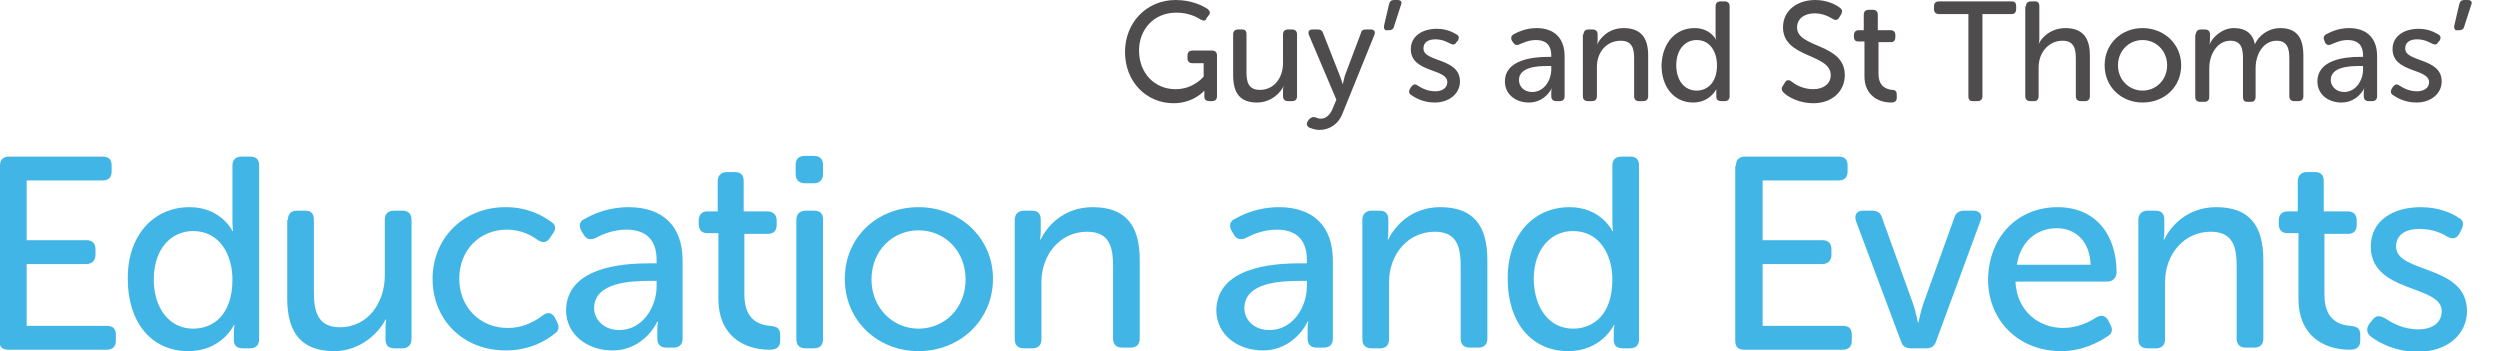 <?xml version="1.0" encoding="utf-8"?>
<!-- Generator: Adobe Illustrator 26.0.2, SVG Export Plug-In . SVG Version: 6.00 Build 0)  -->
<svg version="1.1" id="Layer_1" xmlns="http://www.w3.org/2000/svg" xmlns:xlink="http://www.w3.org/1999/xlink" x="0px" y="0px"
	 viewBox="0 0 356 50" style="enable-background:new 0 0 356 50;" xml:space="preserve">
<style>
	.st0{fill-rule:evenodd;clip-rule:evenodd;fill:#4F4C4D;}
	.st1{fill-rule:evenodd;clip-rule:evenodd;fill:#41B6E6;}
</style>
<g>
	<path id="Fill-1" class="st0" d="M167.4,0c2.4,0,4,0.9,4.6,1.3c0.3,0.3,0.4,0.6,0.1,0.9l-0.3,0.4C171.7,3,171.4,3,171,2.8
		c-0.6-0.4-1.8-1-3.5-1c-3.2,0-5.3,2.4-5.3,5.4c0,3.2,2.2,5.5,5.2,5.5c2.6,0,4-1.8,4-1.8V9h-1.6c-0.4,0-0.7-0.2-0.7-0.7V7.9
		c0-0.4,0.2-0.7,0.7-0.7h2.8c0.4,0,0.7,0.2,0.7,0.7v5.8c0,0.4-0.2,0.7-0.7,0.7h-0.4c-0.4,0-0.7-0.2-0.7-0.6v-0.5c0-0.2,0-0.4,0-0.4
		h0c0,0-1.5,1.8-4.4,1.8c-3.8,0-6.9-3-6.9-7.3C160.2,3.2,163.3,0,167.4,0"/>
	<path id="Fill-3" class="st0" d="M175.6,4.9c0-0.4,0.2-0.7,0.7-0.7h0.6c0.4,0,0.6,0.2,0.6,0.7v5.4c0,1.4,0.3,2.5,1.9,2.5
		c2.1,0,3.3-1.8,3.3-3.8V4.9c0-0.4,0.2-0.7,0.7-0.7h0.6c0.4,0,0.7,0.2,0.7,0.7v8.8c0,0.4-0.2,0.7-0.7,0.7h-0.6
		c-0.4,0-0.7-0.2-0.7-0.7v-0.9c0-0.3,0.1-0.6,0.1-0.6h0c-0.4,1-1.8,2.4-3.8,2.4c-2.3,0-3.4-1.2-3.4-3.9V4.9z"/>
	<path id="Fill-5" class="st0" d="M187.3,16.7c0.2,0.1,0.5,0.2,0.8,0.2c0.8,0,1.4-0.7,1.7-1.5l0.5-1.2L186.4,5
		c-0.2-0.5,0-0.8,0.5-0.8h0.8c0.4,0,0.6,0.2,0.7,0.5l2.4,6.1c0.2,0.5,0.4,1.2,0.4,1.2h0c0,0,0.2-0.7,0.3-1.2l2.3-6.1
		c0.1-0.4,0.3-0.5,0.7-0.5h0.7c0.5,0,0.7,0.3,0.5,0.8l-4.5,11.1c-0.6,1.6-1.9,2.4-3.3,2.4c-0.6,0-1.1-0.2-1.4-0.3
		c-0.4-0.2-0.5-0.5-0.3-0.9l0.2-0.3C186.7,16.7,187,16.6,187.3,16.7"/>
	<path id="Fill-9" class="st0" d="M200.8,12.6l0.2-0.3c0.3-0.3,0.5-0.4,0.9-0.1c0.5,0.3,1.3,0.8,2.5,0.8c1,0,1.7-0.5,1.7-1.3
		c0-2-5.2-1.3-5.2-4.7c0-1.9,1.7-2.9,3.7-2.9c1.4,0,2.3,0.5,2.8,0.8c0.4,0.2,0.4,0.5,0.2,0.9L207.4,6c-0.2,0.4-0.5,0.4-0.9,0.2
		c-0.4-0.2-1.1-0.6-2.1-0.6s-1.7,0.4-1.7,1.3c0,2,5.2,1.3,5.2,4.7c0,1.7-1.5,3-3.6,3c-1.7,0-2.8-0.7-3.4-1.1
		C200.6,13.3,200.6,12.9,200.8,12.6"/>
	<path id="Fill-11" class="st0" d="M218.2,13.1c1.7,0,2.7-1.7,2.7-3.2V9.4h-0.5c-1.4,0-4.1,0.1-4.1,2
		C216.3,12.2,216.9,13.1,218.2,13.1 M220.4,8.1h0.5V7.9c0-1.7-1-2.2-2.2-2.2c-1,0-1.8,0.4-2.3,0.6c-0.4,0.2-0.7,0.1-0.9-0.2
		l-0.2-0.3c-0.2-0.4-0.1-0.7,0.2-0.9c0.6-0.3,1.7-0.9,3.3-0.9c2.5,0,4,1.4,4,4v5.7c0,0.4-0.2,0.7-0.7,0.7h-0.5
		c-0.4,0-0.7-0.2-0.7-0.7v-0.6c0-0.4,0.1-0.6,0.1-0.6h0c0,0-0.9,2.1-3.3,2.1c-1.8,0-3.4-1.1-3.4-3C214.3,8.5,218.3,8.1,220.4,8.1"/>
	<path id="Fill-13" class="st0" d="M225.5,4.9c0-0.4,0.2-0.7,0.7-0.7h0.6c0.4,0,0.7,0.2,0.7,0.7v0.9c0,0.3-0.1,0.6-0.1,0.6h0
		c0.4-0.9,1.6-2.4,3.8-2.4c2.4,0,3.5,1.3,3.5,3.9v5.8c0,0.4-0.2,0.7-0.7,0.7h-0.6c-0.4,0-0.7-0.2-0.7-0.7V8.3c0-1.4-0.3-2.5-1.9-2.5
		c-2,0-3.4,1.6-3.4,3.7v4.2c0,0.4-0.2,0.7-0.7,0.7h-0.6c-0.4,0-0.7-0.2-0.7-0.7V4.9z"/>
	<path id="Fill-15" class="st0" d="M241.6,12.9c1.5,0,2.9-1.1,2.9-3.6c0-1.8-0.9-3.6-2.9-3.6c-1.6,0-2.9,1.3-2.9,3.6
		C238.7,11.5,239.9,12.9,241.6,12.9 M241.3,4c2.3,0,3.1,1.7,3.1,1.7h0c0,0-0.1-0.3-0.1-0.7V0.9c0-0.4,0.2-0.7,0.7-0.7h0.6
		c0.4,0,0.7,0.2,0.7,0.7v12.8c0,0.4-0.2,0.7-0.7,0.7h-0.5c-0.4,0-0.7-0.2-0.7-0.6v-0.6c0-0.3,0-0.5,0-0.5h0c0,0-0.9,1.9-3.3,1.9
		c-2.7,0-4.5-2.2-4.5-5.3C236.7,6.1,238.6,4,241.3,4"/>
	<path id="Fill-17" class="st0" d="M253.9,12.2l0.3-0.5c0.2-0.3,0.5-0.4,0.9-0.1c0.5,0.4,1.6,1.1,3.1,1.1s2.5-0.8,2.5-2
		c0-3.1-6.8-2.4-6.8-6.8c0-2.4,2-3.9,4.6-3.9c1.7,0,3,0.7,3.5,1.1c0.3,0.2,0.4,0.5,0.2,0.9l-0.3,0.5c-0.2,0.4-0.6,0.4-0.9,0.2
		c-0.5-0.3-1.4-0.8-2.6-0.8c-1.5,0-2.5,0.8-2.5,2c0,3,6.8,2.2,6.8,6.8c0,2.2-1.7,4-4.5,4c-2,0-3.6-0.9-4.2-1.5
		C253.7,12.9,253.6,12.6,253.9,12.2"/>
	<path id="Fill-19" class="st0" d="M265.3,5.9h-0.7c-0.4,0-0.6-0.2-0.6-0.7V5c0-0.4,0.2-0.7,0.7-0.7h0.7V2.1c0-0.4,0.2-0.7,0.7-0.7
		h0.6c0.4,0,0.7,0.2,0.7,0.7v2.2h1.8c0.4,0,0.7,0.2,0.7,0.7v0.3c0,0.4-0.2,0.7-0.6,0.7h-1.8v4.5c0,1.9,1.2,2.2,1.9,2.3
		c0.5,0,0.7,0.2,0.7,0.7v0.4c0,0.5-0.3,0.7-0.8,0.7c-2,0-3.8-1.2-3.8-3.7V5.9z"/>
	<path id="Fill-21" class="st0" d="M280.3,2h-4.2c-0.4,0-0.7-0.2-0.7-0.7V0.9c0-0.4,0.2-0.7,0.7-0.7h10.4c0.4,0,0.6,0.2,0.6,0.7v0.4
		c0,0.4-0.2,0.7-0.6,0.7h-4.2v11.7c0,0.4-0.2,0.7-0.7,0.7h-0.7c-0.4,0-0.6-0.2-0.6-0.7V2z"/>
	<path id="Fill-23" class="st0" d="M288.5,0.9c0-0.4,0.2-0.7,0.7-0.7h0.6c0.4,0,0.6,0.2,0.6,0.7v4.6c0,0.5-0.1,0.8-0.1,0.8h0
		c0.4-1,1.8-2.3,3.8-2.3c2.4,0,3.5,1.3,3.5,3.9v5.8c0,0.4-0.2,0.7-0.7,0.7h-0.6c-0.4,0-0.7-0.2-0.7-0.7V8.3c0-1.4-0.3-2.5-1.9-2.5
		c-1.9,0-3.4,1.6-3.4,3.8v4.1c0,0.4-0.2,0.7-0.6,0.7h-0.6c-0.4,0-0.7-0.2-0.7-0.7V0.9z"/>
	<path id="Fill-25" class="st0" d="M305.1,12.9c1.9,0,3.5-1.5,3.5-3.6c0-2.1-1.6-3.6-3.5-3.6c-1.9,0-3.5,1.5-3.5,3.6
		C301.6,11.4,303.2,12.9,305.1,12.9 M305.1,4c3,0,5.5,2.2,5.5,5.3c0,3.1-2.4,5.3-5.5,5.3c-3,0-5.4-2.2-5.4-5.3
		C299.7,6.2,302.1,4,305.1,4"/>
	<path id="Fill-27" class="st0" d="M312.7,4.9c0-0.4,0.2-0.7,0.7-0.7h0.6c0.4,0,0.7,0.2,0.7,0.7v0.9c0,0.3-0.1,0.6-0.1,0.6h0
		c0.5-1.2,1.9-2.4,3.5-2.4c1.7,0,2.7,0.8,3,2.3h0c0.5-1.2,1.9-2.3,3.6-2.3c2.3,0,3.3,1.3,3.3,3.9v5.8c0,0.4-0.2,0.7-0.7,0.7h-0.6
		c-0.4,0-0.7-0.2-0.7-0.7V8.3c0-1.4-0.3-2.5-1.8-2.5c-1.9,0-3,1.9-3,3.9v4.1c0,0.4-0.2,0.7-0.6,0.7h-0.6c-0.4,0-0.6-0.2-0.6-0.7V8.3
		c0-1.3-0.2-2.5-1.8-2.5c-1.9,0-3,2-3,3.9v4.1c0,0.4-0.2,0.7-0.7,0.7h-0.6c-0.4,0-0.7-0.2-0.7-0.7V4.9z"/>
	<path id="Fill-29" class="st0" d="M333.8,13.1c1.7,0,2.7-1.7,2.7-3.2V9.4h-0.5c-1.4,0-4.1,0.1-4.1,2
		C331.9,12.2,332.6,13.1,333.8,13.1 M336,8.1h0.5V7.9c0-1.7-1-2.2-2.2-2.2c-1,0-1.8,0.4-2.3,0.6c-0.4,0.2-0.7,0.1-0.9-0.2L331,5.8
		c-0.2-0.4-0.1-0.7,0.2-0.9c0.6-0.3,1.7-0.9,3.3-0.9c2.5,0,4,1.4,4,4v5.7c0,0.4-0.2,0.7-0.7,0.7h-0.5c-0.4,0-0.7-0.2-0.7-0.7v-0.6
		c0-0.4,0.1-0.6,0.1-0.6h0c0,0-0.9,2.1-3.3,2.1c-1.8,0-3.4-1.1-3.4-3C330,8.5,333.9,8.1,336,8.1"/>
	<path id="Fill-31" class="st0" d="M340.6,12.6l0.2-0.3c0.3-0.3,0.5-0.4,0.9-0.1c0.5,0.3,1.3,0.8,2.5,0.8c1,0,1.7-0.5,1.7-1.3
		c0-2-5.2-1.3-5.2-4.7c0-1.9,1.7-2.9,3.7-2.9c1.4,0,2.3,0.5,2.8,0.8c0.4,0.2,0.4,0.5,0.2,0.9L347.2,6c-0.2,0.4-0.5,0.4-0.9,0.2
		c-0.4-0.2-1.1-0.6-2.1-0.6s-1.7,0.4-1.7,1.3c0,2,5.2,1.3,5.2,4.7c0,1.7-1.5,3-3.6,3c-1.7,0-2.8-0.7-3.4-1.1
		C340.4,13.3,340.4,12.9,340.6,12.6"/>
	<path id="Fill-36" class="st1" d="M0,23.6c0-0.8,0.4-1.3,1.3-1.3h13.3c0.9,0,1.3,0.4,1.3,1.3v0.8c0,0.8-0.4,1.3-1.3,1.3H3.8v8.5
		h8.5c0.8,0,1.3,0.4,1.3,1.3v0.8c0,0.8-0.5,1.3-1.3,1.3H3.8v8.8h11.4c0.9,0,1.3,0.4,1.3,1.3v0.8c0,0.8-0.4,1.3-1.3,1.3h-14
		c-0.9,0-1.3-0.4-1.3-1.3V23.6z"/>
	<path id="Fill-38" class="st1" d="M27.5,46.8c2.9,0,5.6-2,5.6-7c0-3.5-1.8-6.9-5.6-6.9c-3.1,0-5.6,2.5-5.6,6.9
		C21.9,44,24.2,46.8,27.5,46.8 M27,29.5c4.5,0,6.1,3.4,6.1,3.4h0.1c0,0-0.1-0.6-0.1-1.3v-8c0-0.8,0.4-1.3,1.3-1.3h1.2
		c0.9,0,1.3,0.4,1.3,1.3v24.7c0,0.8-0.4,1.3-1.3,1.3h-1c-0.9,0-1.3-0.4-1.3-1.2v-1.1c0-0.5,0.1-1,0.1-1h-0.1c0,0-1.7,3.7-6.5,3.7
		c-5.3,0-8.6-4.2-8.6-10.2C18.1,33.6,21.8,29.5,27,29.5"/>
	<path id="Fill-40" class="st1" d="M41,31.3c0-0.8,0.4-1.3,1.3-1.3h1.2c0.8,0,1.2,0.4,1.2,1.3v10.4c0,2.7,0.6,4.9,3.7,4.9
		c4,0,6.4-3.5,6.4-7.4v-7.9c0-0.8,0.4-1.3,1.3-1.3h1.2c0.8,0,1.3,0.4,1.3,1.3v17c0,0.8-0.5,1.3-1.3,1.3h-1.1c-0.9,0-1.3-0.4-1.3-1.3
		v-1.7c0-0.6,0.1-1.1,0.1-1.1h-0.1C54,47.3,51.4,50,47.6,50c-4.4,0-6.7-2.3-6.7-7.5V31.3z"/>
	<path id="Fill-42" class="st1" d="M72,29.5c3.3,0,5.4,1.3,6.5,2.1c0.7,0.4,0.7,1.1,0.2,1.7l-0.4,0.6c-0.5,0.7-1,0.7-1.7,0.3
		c-0.8-0.6-2.3-1.5-4.4-1.5c-3.9,0-6.8,2.9-6.8,7c0,4,2.9,7,6.9,7c2.4,0,4.1-1.1,5-1.8c0.7-0.5,1.3-0.4,1.7,0.3l0.3,0.6
		c0.4,0.7,0.3,1.3-0.3,1.7c-1.1,0.9-3.4,2.4-7,2.4c-6.1,0-10.4-4.4-10.4-10.2C61.6,34,65.9,29.5,72,29.5"/>
	<path id="Fill-45" class="st1" d="M88.2,47c3.3,0,5.3-3.3,5.3-6.2V40h-1c-2.7,0-7.9,0.2-7.9,3.9C84.6,45.4,85.9,47,88.2,47
		 M92.5,37.5h1V37c0-3.2-1.9-4.3-4.3-4.3c-1.9,0-3.5,0.7-4.4,1.2c-0.7,0.3-1.3,0.2-1.7-0.5l-0.3-0.5c-0.4-0.7-0.3-1.4,0.4-1.7
		c1.2-0.7,3.4-1.7,6.3-1.7c4.9,0,7.7,2.7,7.7,7.6v11.1c0,0.9-0.5,1.3-1.3,1.3h-1c-0.8,0-1.3-0.4-1.3-1.3v-1.2c0-0.7,0.1-1.2,0.1-1.2
		h-0.1c0,0-1.8,4.1-6.4,4.1c-3.4,0-6.6-2.1-6.6-5.8C80.8,38.1,88.4,37.5,92.5,37.5"/>
	<path id="Fill-48" class="st1" d="M102.1,33.2h-1.4c-0.8,0-1.2-0.5-1.2-1.3v-0.5c0-0.8,0.4-1.3,1.3-1.3h1.4v-4.3
		c0-0.8,0.5-1.3,1.3-1.3h1.1c0.9,0,1.3,0.4,1.3,1.3v4.3h3.4c0.8,0,1.3,0.5,1.3,1.3V32c0,0.8-0.4,1.3-1.2,1.3h-3.4v8.7
		c0,3.7,2.3,4.3,3.7,4.4c1,0.1,1.4,0.4,1.4,1.3v0.8c0,0.9-0.5,1.3-1.5,1.3c-3.9,0-7.3-2.2-7.3-7.2V33.2z"/>
	<path id="Fill-50" class="st1" d="M113.4,31.3c0-0.8,0.5-1.3,1.3-1.3h1.2c0.9,0,1.3,0.4,1.3,1.3v17c0,0.8-0.4,1.3-1.3,1.3h-1.2
		c-0.8,0-1.3-0.4-1.3-1.3V31.3z M113.3,24.8v-1.3c0-0.8,0.4-1.3,1.3-1.3h1.3c0.8,0,1.3,0.4,1.3,1.3v1.3c0,0.8-0.5,1.3-1.3,1.3h-1.3
		C113.8,26.1,113.3,25.6,113.3,24.8L113.3,24.8z"/>
	<path id="Fill-52" class="st1" d="M130.8,46.8c3.7,0,6.7-2.9,6.7-7c0-4.1-3-7-6.7-7c-3.7,0-6.7,2.9-6.7,7
		C124.1,43.8,127.1,46.8,130.8,46.8 M130.8,29.5c5.8,0,10.6,4.3,10.6,10.2c0,5.9-4.7,10.3-10.6,10.3c-5.8,0-10.5-4.3-10.5-10.3
		C120.3,33.8,124.9,29.5,130.8,29.5"/>
	<path id="Fill-54" class="st1" d="M144.5,31.3c0-0.8,0.5-1.3,1.3-1.3h1.1c0.9,0,1.3,0.4,1.3,1.3V33c0,0.6-0.1,1.1-0.1,1.1h0.1
		c0.8-1.7,3.1-4.6,7.4-4.6c4.6,0,6.7,2.5,6.7,7.5v11.2c0,0.8-0.4,1.3-1.3,1.3h-1.2c-0.8,0-1.3-0.4-1.3-1.3V37.9
		c0-2.7-0.5-4.9-3.7-4.9c-3.8,0-6.5,3.2-6.5,7.2v8.1c0,0.8-0.4,1.3-1.3,1.3h-1.2c-0.8,0-1.3-0.4-1.3-1.3V31.3z"/>
	<path id="Fill-56" class="st1" d="M180.8,47c3.3,0,5.3-3.3,5.3-6.2V40h-1c-2.7,0-7.9,0.2-7.9,3.9C177.2,45.4,178.4,47,180.8,47
		 M185.1,37.5h1V37c0-3.2-1.9-4.3-4.3-4.3c-1.9,0-3.5,0.7-4.4,1.2c-0.7,0.3-1.3,0.2-1.7-0.5l-0.3-0.5c-0.4-0.7-0.3-1.4,0.4-1.7
		c1.2-0.7,3.4-1.7,6.3-1.7c4.9,0,7.7,2.7,7.7,7.6v11.1c0,0.9-0.5,1.3-1.3,1.3h-1c-0.8,0-1.3-0.4-1.3-1.3v-1.2c0-0.7,0.1-1.2,0.1-1.2
		h-0.1c0,0-1.8,4.1-6.4,4.1c-3.4,0-6.6-2.1-6.6-5.8C173.4,38.1,181,37.5,185.1,37.5"/>
	<path id="Fill-59" class="st1" d="M194,31.3c0-0.8,0.5-1.3,1.3-1.3h1.1c0.9,0,1.3,0.4,1.3,1.3V33c0,0.6-0.1,1.1-0.1,1.1h0.1
		c0.8-1.7,3.1-4.6,7.4-4.6c4.6,0,6.7,2.5,6.7,7.5v11.2c0,0.8-0.4,1.3-1.3,1.3h-1.2c-0.8,0-1.3-0.4-1.3-1.3V37.9
		c0-2.7-0.5-4.9-3.7-4.9c-3.8,0-6.5,3.2-6.5,7.2v8.1c0,0.8-0.4,1.3-1.3,1.3h-1.2c-0.8,0-1.3-0.4-1.3-1.3V31.3z"/>
	<path id="Fill-61" class="st1" d="M224,46.8c2.9,0,5.6-2,5.6-7c0-3.5-1.8-6.9-5.6-6.9c-3.1,0-5.6,2.5-5.6,6.9
		C218.5,44,220.7,46.8,224,46.8 M223.5,29.5c4.5,0,6.1,3.4,6.1,3.4h0.1c0,0-0.1-0.6-0.1-1.3v-8c0-0.8,0.4-1.3,1.3-1.3h1.2
		c0.9,0,1.3,0.4,1.3,1.3v24.7c0,0.8-0.4,1.3-1.3,1.3h-1c-0.9,0-1.3-0.4-1.3-1.2v-1.1c0-0.5,0.1-1,0.1-1h-0.1c0,0-1.7,3.7-6.5,3.7
		c-5.3,0-8.6-4.2-8.6-10.2C214.6,33.6,218.3,29.5,223.5,29.5"/>
	<path id="Fill-63" class="st1" d="M247.2,23.6c0-0.8,0.4-1.3,1.3-1.3h13.3c0.9,0,1.3,0.4,1.3,1.3v0.8c0,0.8-0.4,1.3-1.3,1.3h-10.8
		v8.5h8.5c0.8,0,1.3,0.4,1.3,1.3v0.8c0,0.8-0.5,1.3-1.3,1.3h-8.5v8.8h11.4c0.9,0,1.3,0.4,1.3,1.3v0.8c0,0.8-0.4,1.3-1.3,1.3h-14
		c-0.9,0-1.3-0.4-1.3-1.3V23.6z"/>
	<path id="Fill-65" class="st1" d="M264.3,31.5c-0.3-0.9,0.1-1.5,1-1.5h1.3c0.7,0,1.2,0.3,1.4,1l4.4,12.2c0.4,1.1,0.7,2.7,0.7,2.7
		h0.1c0,0,0.3-1.6,0.7-2.7l4.4-12.2c0.2-0.7,0.7-1,1.4-1h1.3c0.9,0,1.4,0.6,1,1.5l-6.3,17.1c-0.2,0.7-0.7,1-1.4,1h-2.2
		c-0.7,0-1.2-0.3-1.4-1L264.3,31.5z"/>
	<path id="Fill-67" class="st1" d="M297.7,37.7c-0.1-3.4-2.2-5.2-4.8-5.2c-2.9,0-5.2,1.9-5.7,5.2H297.7z M293,29.5
		c5.4,0,8.4,3.9,8.4,9.3c0,0.7-0.5,1.3-1.3,1.3h-13.1c0.2,4.2,3.3,6.6,6.8,6.6c2.1,0,3.8-0.9,4.7-1.5c0.7-0.4,1.3-0.3,1.7,0.4
		l0.3,0.6c0.4,0.7,0.3,1.3-0.4,1.7c-1.2,0.8-3.5,2.1-6.6,2.1c-6.1,0-10.4-4.4-10.4-10.2C283.2,33.6,287.4,29.5,293,29.5L293,29.5z"
		/>
	<path id="Fill-69" class="st1" d="M304.5,31.3c0-0.8,0.5-1.3,1.3-1.3h1.1c0.9,0,1.3,0.4,1.3,1.3V33c0,0.6-0.1,1.1-0.1,1.1h0.1
		c0.8-1.7,3.1-4.6,7.4-4.6c4.6,0,6.7,2.5,6.7,7.5v11.2c0,0.8-0.4,1.3-1.3,1.3h-1.2c-0.8,0-1.3-0.4-1.3-1.3V37.9
		c0-2.7-0.5-4.9-3.7-4.9c-3.8,0-6.5,3.2-6.5,7.2v8.1c0,0.8-0.4,1.3-1.3,1.3h-1.2c-0.8,0-1.3-0.4-1.3-1.3V31.3z"/>
	<path id="Fill-71" class="st1" d="M327.1,33.2h-1.4c-0.8,0-1.2-0.5-1.2-1.3v-0.5c0-0.8,0.4-1.3,1.3-1.3h1.4v-4.3
		c0-0.8,0.5-1.3,1.3-1.3h1.1c0.9,0,1.3,0.4,1.3,1.3v4.3h3.4c0.9,0,1.3,0.5,1.3,1.3V32c0,0.8-0.4,1.3-1.2,1.3h-3.4v8.7
		c0,3.7,2.3,4.3,3.7,4.4c1,0.1,1.4,0.4,1.4,1.3v0.8c0,0.9-0.5,1.3-1.5,1.3c-3.9,0-7.3-2.2-7.3-7.2V33.2z"/>
	<path id="Fill-73" class="st1" d="M337.4,46.1l0.4-0.5c0.5-0.7,1-0.7,1.8-0.3c0.9,0.6,2.5,1.6,4.8,1.6c1.9,0,3.3-0.9,3.3-2.6
		c0-3.8-10.1-2.5-10.1-9.2c0-3.7,3.2-5.6,7.1-5.6c2.7,0,4.5,0.9,5.4,1.5c0.7,0.3,0.8,1,0.4,1.7l-0.3,0.6c-0.4,0.7-1,0.8-1.7,0.4
		c-0.8-0.5-2.1-1.1-4-1.1s-3.3,0.8-3.3,2.5c0,3.9,10.1,2.5,10.1,9.2c0,3.3-2.8,5.8-7,5.8c-3.2,0-5.5-1.3-6.6-2.1
		C337,47.5,336.9,46.8,337.4,46.1"/>
	<path id="Fill-7" class="st0" d="M197.1,3.6l0.7-3c0.1-0.4,0.3-0.6,0.7-0.6h0.5c0.5,0,0.7,0.3,0.5,0.7l-1,3.1
		c-0.1,0.4-0.4,0.5-0.7,0.5h-0.2C197.2,4.4,197,4.1,197.1,3.6"/>
	<path id="Fill-33" class="st0" d="M349.5,3.6l0.7-3c0.1-0.4,0.3-0.6,0.7-0.6h0.5c0.5,0,0.7,0.3,0.5,0.7l-1,3.1
		c-0.1,0.4-0.4,0.5-0.7,0.5H350C349.6,4.4,349.4,4.1,349.5,3.6"/>
</g>
</svg>
